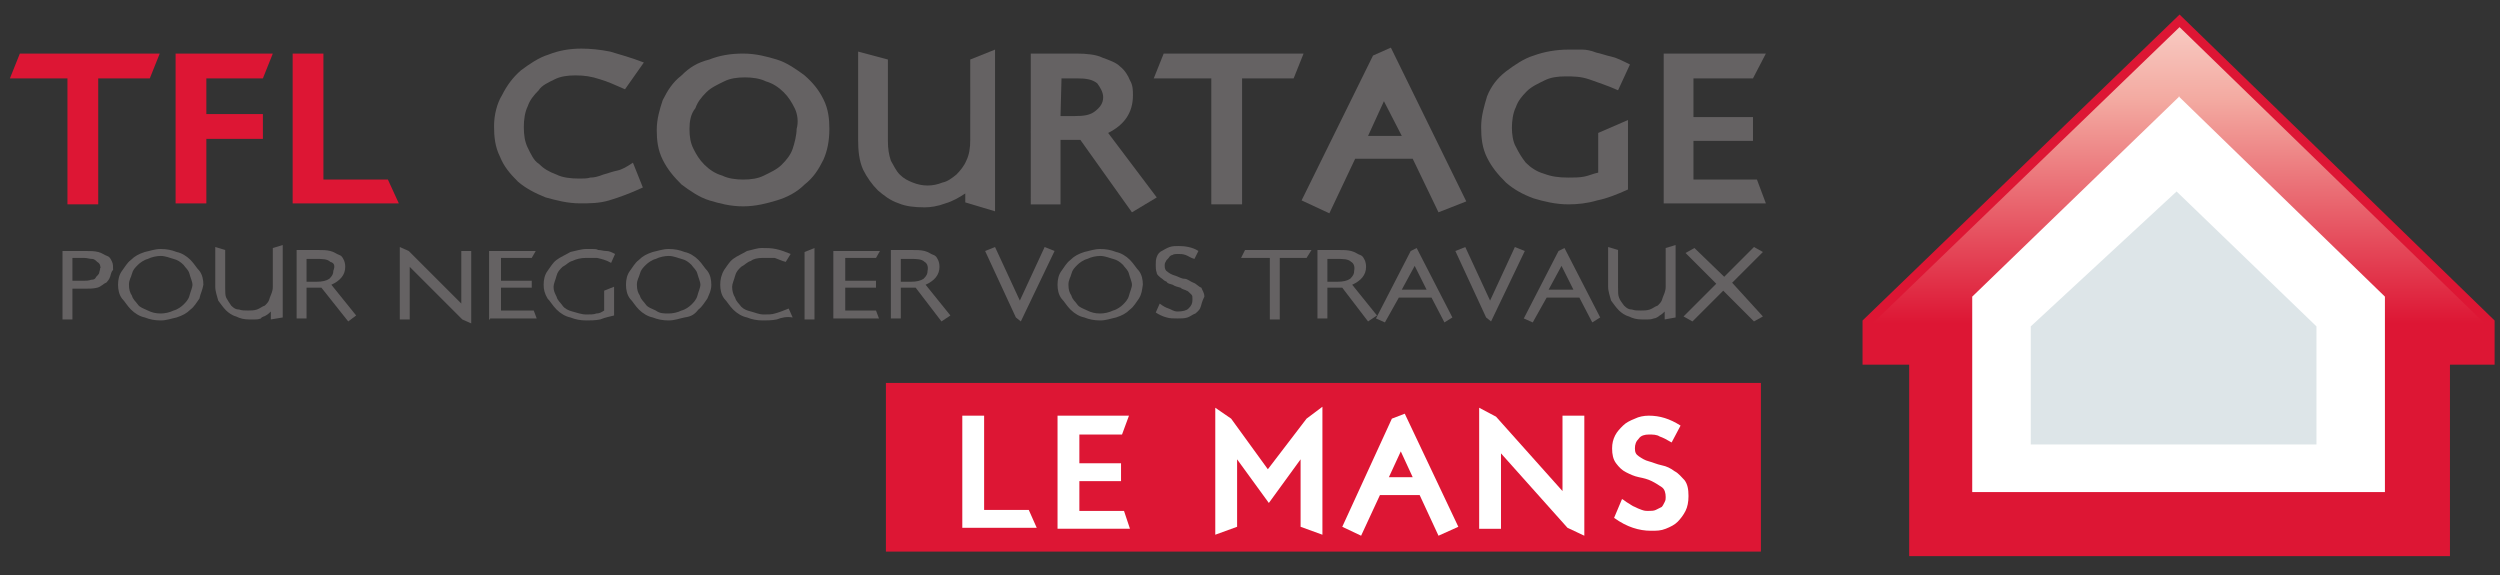 <?xml version="1.0" encoding="utf-8"?>
<!-- Generator: Adobe Illustrator 26.3.1, SVG Export Plug-In . SVG Version: 6.00 Build 0)  -->
<svg version="1.1" id="Calque_1" xmlns="http://www.w3.org/2000/svg" xmlns:xlink="http://www.w3.org/1999/xlink" x="0px" y="0px"
	 viewBox="0 0 252 58" style="enable-background:new 0 0 252 58;" xml:space="preserve">
<rect x="0" y="0" width="252" height="58" fill="#333333" stroke="none"/>
<style type="text/css">
	.st0{fill:url(#SVGID_1_);}
	.st1{fill:none;stroke:#DD1634;stroke-width:0.911;stroke-miterlimit:10;}
	.st2{fill:#FFFFFF;}
	.st3{fill:#DDE5E8;}
	.st4{fill:#DD1634;}
	.st5{fill:#656263;}
</style>
<linearGradient id="SVGID_1_" gradientUnits="userSpaceOnUse" x1="-1202.41" y1="1662.164" x2="-1201.67" y2="1662.164" gradientTransform="matrix(-3.118650e-06 72.374 71.292 3.165960e-06 -118279.547 87024.922)">
	<stop  offset="0" style="stop-color:#F8CCC4"/>
	<stop  offset="0.147" style="stop-color:#F3AAA1"/>
	<stop  offset="0.567" style="stop-color:#DD1634"/>
	<stop  offset="1" style="stop-color:#DD1634"/>
</linearGradient>
<polygon class="st0" points="219.7,2.1 251,32.5 251,36.3 246.5,36.3 246.5,55.6 192.9,55.6 192.9,36.3 188.2,36.3 188.2,32.5 "/>
<polygon class="st1" points="219.7,2.1 251,32.5 251,36.3 246.5,36.3 246.5,55.6 192.9,55.6 192.9,36.3 188.2,36.3 188.2,32.5 "/>
<polygon class="st2" points="219.8,49.6 240.4,49.6 240.4,29.9 219.6,9.7 219.7,9.7 198.8,29.9 198.8,49.6 219.6,49.6 "/>
<polygon class="st3" points="204.7,44.8 204.7,32.9 219.4,19.3 233.5,32.9 233.5,44.8 "/>
<g>
	<g>
		<path class="st4" d="M15.1,7.9H9.9v12.7H6.8V7.9H1l1-2.5h14.1L15.1,7.9z"/>
		<path class="st4" d="M26.5,7.9h-5.7v3.6h5.7V14h-5.7v6.5h-3.1V5.4h9.8L26.5,7.9z"/>
		<path class="st4" d="M32.7,18.1h6.4l1.1,2.4H29.5V5.4h3.1V18.1z"/>
	</g>
	<g>
		<path class="st5" d="M63,9c-0.9-0.4-1.8-0.8-2.5-1c-0.9-0.3-1.6-0.4-2.5-0.4c-0.8,0-1.5,0.1-2.1,0.4c-0.6,0.3-1.3,0.6-1.6,1.1
			c-0.5,0.5-0.9,1-1.1,1.6c-0.3,0.6-0.4,1.4-0.4,2.1c0,0.8,0.1,1.5,0.4,2.1c0.3,0.6,0.6,1.3,1.1,1.6c0.5,0.5,1,0.8,1.8,1.1
			c0.6,0.3,1.4,0.4,2.3,0.4c0.4,0,0.8,0,1.1-0.1c0.4,0,0.8-0.1,1.3-0.3c0.4-0.1,0.9-0.3,1.4-0.4c0.5-0.1,1-0.4,1.6-0.8l1,2.5
			c-1.3,0.6-2.4,1-3.4,1.3c-1,0.3-2,0.3-2.9,0.3c-1.3,0-2.4-0.3-3.5-0.6c-1-0.4-2-0.9-2.8-1.6c-0.8-0.8-1.4-1.5-1.8-2.5
			c-0.5-1-0.6-2-0.6-3.1s0.3-2.3,0.8-3.1c0.5-1,1.1-1.8,1.9-2.5c0.8-0.6,1.8-1.3,2.8-1.6c1-0.4,2.1-0.6,3.3-0.6
			c0.9,0,1.9,0.1,2.9,0.3c1,0.3,2.1,0.6,3.4,1.1L63,9z"/>
		<path class="st5" d="M83,16.1c-0.5,1-1,1.8-1.9,2.5c-0.8,0.8-1.8,1.3-2.8,1.6s-2.1,0.6-3.4,0.6s-2.4-0.3-3.4-0.6s-2-1-2.8-1.6
			c-0.8-0.8-1.4-1.5-1.9-2.5c-0.5-1-0.6-2-0.6-3c0-1.1,0.3-2.1,0.6-3c0.5-1,1-1.8,1.9-2.5c0.8-0.8,1.6-1.3,2.8-1.6
			c1-0.4,2.1-0.6,3.4-0.6s2.4,0.3,3.4,0.6s2,1,2.8,1.6C81.9,8.3,82.5,9,83,10s0.6,2,0.6,3C83.6,14.2,83.4,15.2,83,16.1z M80.1,10.9
			c-0.3-0.6-0.6-1.1-1.1-1.6c-0.5-0.5-1.1-0.9-1.8-1.1c-0.6-0.3-1.4-0.4-2.1-0.4c-0.8,0-1.5,0.1-2.1,0.4c-0.6,0.3-1.3,0.6-1.8,1.1
			s-0.9,1-1.1,1.6c-0.5,0.6-0.6,1.4-0.6,2.1c0,0.8,0.1,1.4,0.4,2s0.6,1.1,1.1,1.6c0.5,0.5,1.1,0.9,1.8,1.1c0.6,0.3,1.4,0.4,2.1,0.4
			c0.8,0,1.5-0.1,2.1-0.4c0.6-0.3,1.3-0.6,1.8-1.1s0.9-1,1.1-1.6s0.4-1.4,0.4-2C80.5,12.3,80.4,11.5,80.1,10.9z"/>
		<path class="st5" d="M100.3,5v16.3l-3-0.9v-0.9c-0.6,0.4-1.3,0.8-2,1c-0.8,0.3-1.5,0.4-2.1,0.4c-1,0-1.9-0.1-2.6-0.4
			c-0.9-0.3-1.5-0.8-2.1-1.3c-0.6-0.6-1.1-1.3-1.5-2.1c-0.4-0.9-0.5-1.9-0.5-3V5.2l3,0.8v8.2c0,0.8,0.1,1.4,0.3,2
			c0.3,0.5,0.5,1,0.9,1.4c0.4,0.4,0.8,0.6,1.3,0.8s1,0.3,1.5,0.3c0.5,0,1-0.1,1.5-0.3c0.5-0.1,0.9-0.4,1.4-0.8
			c0.4-0.4,0.8-0.9,1-1.4c0.3-0.6,0.4-1.3,0.4-2.1V6L100.3,5z"/>
		<path class="st5" d="M108.5,5.4c1,0,2,0.1,2.6,0.4c0.8,0.3,1.4,0.5,1.8,0.9c0.5,0.4,0.8,0.9,1,1.4c0.3,0.5,0.3,1,0.3,1.5
			c0,1.8-0.9,3-2.5,3.8l4.9,6.5l-2.5,1.5l-5.2-7.3h-2v6.5h-3V5.4H108.5z M106.9,11.7h1.4c1,0,1.6-0.1,2.1-0.5
			c0.5-0.4,0.8-0.8,0.8-1.4c0-0.5-0.3-1-0.6-1.4c-0.5-0.4-1.1-0.5-2.1-0.5H107L106.9,11.7L106.9,11.7z"/>
		<path class="st5" d="M130.4,7.9h-5.2v12.7h-3.1V7.9h-5.8l1-2.5h14.1L130.4,7.9z"/>
		<path class="st5" d="M147.8,20.3l-2.8,1.1l-2.6-5.4h-5.8l-2.6,5.5l-2.8-1.3l7.2-14.6l1.8-0.8L147.8,20.3z M139.5,10.2l-1.6,3.5
			h3.4L139.5,10.2z"/>
		<path class="st5" d="M163.1,9.1C162,8.6,161,8.3,160.2,8c-0.9-0.3-1.6-0.3-2.4-0.3c-0.8,0-1.5,0.1-2.1,0.4
			c-0.6,0.3-1.3,0.6-1.8,1.1c-0.5,0.5-0.9,1-1.1,1.6c-0.3,0.6-0.4,1.4-0.4,2.1c0,0.6,0.1,1.4,0.4,1.9c0.3,0.6,0.6,1.1,1,1.6
			c0.5,0.5,1.1,0.9,1.8,1.1c0.8,0.3,1.5,0.4,2.5,0.4c0.6,0,1.1,0,1.6-0.1c0.5-0.1,0.9-0.3,1.4-0.4v-4l3-1.3v7
			c-1.1,0.5-2.1,0.9-3.1,1.1c-1,0.3-2,0.4-2.9,0.4c-1.3,0-2.5-0.3-3.5-0.6c-1.1-0.4-2-0.9-2.8-1.6c-0.8-0.8-1.4-1.5-1.9-2.5
			c-0.5-1-0.6-2-0.6-3.1s0.3-2.1,0.6-3.1c0.4-1,1-1.8,1.9-2.5c0.8-0.6,1.8-1.3,2.8-1.6c1.1-0.4,2.3-0.6,3.5-0.6c0.5,0,0.9,0,1.4,0
			c0.4,0,0.9,0.1,1.4,0.3c0.5,0.1,1,0.3,1.5,0.4c0.5,0.1,1.1,0.4,1.9,0.8L163.1,9.1z"/>
		<path class="st5" d="M176.7,7.9h-6v3.9h6v2.4h-6v3.9h6.4l0.9,2.4h-10.3V5.4h10.3L176.7,7.9z"/>
	</g>
	<g>
		<path class="st5" d="M11.1,27.9c-0.1,0.3-0.3,0.5-0.4,0.6c-0.3,0.1-0.5,0.4-0.9,0.5c-0.4,0.1-0.8,0.1-1.3,0.1H7.3v3.1h-1v-6.9h2.3
			c0.5,0,0.9,0,1.3,0.1c0.4,0.1,0.6,0.3,0.9,0.4c0.3,0.1,0.4,0.4,0.5,0.6s0.1,0.5,0.1,0.8C11.2,27.4,11.2,27.6,11.1,27.9z
			 M10.1,26.8c0-0.1-0.1-0.3-0.3-0.4c-0.1-0.1-0.3-0.3-0.5-0.3C9,26.1,8.8,26,8.5,26H7.3v2.3h1.1c0.3,0,0.5,0,0.8-0.1
			c0.3,0,0.4-0.1,0.5-0.3c0.1-0.1,0.3-0.3,0.3-0.4c0-0.1,0.1-0.3,0.1-0.5C10.2,27,10.1,26.9,10.1,26.8z"/>
		<path class="st5" d="M20.1,30.1c-0.3,0.4-0.5,0.8-0.9,1.1c-0.4,0.4-0.8,0.6-1.4,0.8c-0.5,0.1-1,0.3-1.6,0.3
			c-0.6,0-1.1-0.1-1.6-0.3c-0.5-0.1-1-0.4-1.4-0.8s-0.6-0.8-0.9-1.1c-0.3-0.4-0.4-0.9-0.4-1.4c0-0.5,0.1-1,0.4-1.4
			c0.3-0.4,0.5-0.8,0.9-1.1c0.4-0.4,0.8-0.6,1.4-0.8c0.5-0.1,1-0.3,1.6-0.3c0.6,0,1.1,0.1,1.6,0.3c0.5,0.1,1,0.4,1.4,0.8
			c0.4,0.4,0.6,0.8,0.9,1.1c0.3,0.4,0.4,0.9,0.4,1.4C20.4,29.3,20.2,29.6,20.1,30.1z M19.1,27.6c-0.1-0.4-0.4-0.6-0.6-0.9
			c-0.3-0.3-0.6-0.5-1-0.6c-0.4-0.1-0.8-0.3-1.3-0.3c-0.4,0-0.9,0.1-1.3,0.3c-0.4,0.1-0.8,0.4-1,0.6c-0.3,0.3-0.5,0.5-0.6,0.9
			c-0.1,0.4-0.3,0.6-0.3,1.1c0,0.5,0.1,0.8,0.3,1.1c0.1,0.4,0.4,0.6,0.6,0.9s0.6,0.4,1,0.6s0.8,0.3,1.3,0.3c0.4,0,0.9-0.1,1.3-0.3
			c0.4-0.1,0.8-0.4,1-0.6s0.5-0.5,0.6-0.9c0.1-0.4,0.3-0.8,0.3-1.1S19.2,28,19.1,27.6z"/>
		<path class="st5" d="M27.3,32.2v-0.8c-0.1,0.1-0.3,0.3-0.5,0.4c-0.1,0.1-0.4,0.1-0.5,0.3c-0.3,0.1-0.4,0.1-0.6,0.1
			c-0.3,0-0.4,0-0.6,0c-0.5,0-0.9-0.1-1.3-0.3c-0.4-0.1-0.8-0.4-1-0.6c-0.3-0.3-0.5-0.6-0.8-1c-0.1-0.4-0.3-0.9-0.3-1.4v-4l1,0.3
			v3.8c0,0.4,0,0.8,0.1,1s0.3,0.5,0.5,0.8c0.3,0.3,0.5,0.4,0.8,0.4c0.3,0.1,0.5,0.1,0.9,0.1c0.3,0,0.6,0,0.9-0.1
			c0.3-0.1,0.5-0.3,0.8-0.4c0.3-0.3,0.4-0.4,0.5-0.8c0.1-0.3,0.3-0.6,0.3-1.1V25l1-0.3V32L27.3,32.2z"/>
		<path class="st5" d="M35.1,32.4L32.4,29h-1.5v3.1h-1v-6.9h2.1c0.5,0,0.9,0,1.3,0.1s0.6,0.3,0.9,0.4c0.3,0.1,0.4,0.4,0.5,0.6
			c0.1,0.3,0.1,0.5,0.1,0.6c0,0.8-0.5,1.4-1.4,1.8l2.5,3.1L35.1,32.4z M33.3,26.4c-0.3-0.3-0.8-0.3-1.4-0.3h-1v2.3h1
			c0.6,0,1-0.1,1.3-0.3c0.3-0.3,0.4-0.5,0.4-0.8C33.8,26.8,33.7,26.5,33.3,26.4z"/>
		<path class="st5" d="M46.6,32.2l-5.3-5.3v5.3h-1v-7.3l0.9,0.4l5.3,5.3v-5.3h1v7.3L46.6,32.2z"/>
		<path class="st5" d="M49.3,32.2v-6.9h4.7L53.6,26h-3.1v2.3h3.1V29h-3.1v2.3h3.3l0.3,0.8h-4.7V32.2z"/>
		<path class="st5" d="M60.5,32.2c-0.5,0.1-1,0.1-1.4,0.1c-0.6,0-1.1-0.1-1.6-0.3c-0.5-0.1-1-0.4-1.4-0.8s-0.6-0.8-0.9-1.1
			c-0.3-0.5-0.4-0.9-0.4-1.4c0-0.5,0.1-1,0.4-1.4c0.3-0.4,0.5-0.8,0.9-1.1c0.4-0.3,0.9-0.5,1.4-0.8c0.5-0.1,1.1-0.3,1.6-0.3
			c0.3,0,0.5,0,0.6,0c0.3,0,0.4,0,0.6,0.1c0.3,0,0.5,0.1,0.8,0.1c0.3,0,0.5,0.1,0.9,0.3l-0.4,0.9c-0.5-0.3-1-0.4-1.4-0.5
			C59.9,26,59.5,26,59,26c-0.4,0-0.9,0.1-1.3,0.3c-0.4,0.1-0.6,0.4-1,0.6c-0.3,0.3-0.5,0.5-0.6,0.9c-0.1,0.4-0.3,0.8-0.3,1.1
			c0,0.4,0.1,0.6,0.3,1c0.1,0.4,0.4,0.6,0.6,0.9s0.6,0.5,1,0.6c0.4,0.1,0.9,0.3,1.4,0.3c0.4,0,0.8,0,1-0.1c0.3,0,0.5-0.1,0.8-0.3v-2
			l1-0.4v2.9C61.5,31.9,61,32,60.5,32.2z"/>
		<path class="st5" d="M71.3,30.1c-0.3,0.4-0.5,0.8-0.9,1.1C70,31.7,69.7,31.9,69,32c-0.5,0.1-1,0.3-1.6,0.3c-0.6,0-1.1-0.1-1.6-0.3
			c-0.5-0.1-1-0.4-1.4-0.8c-0.4-0.4-0.6-0.8-0.9-1.1c-0.3-0.4-0.4-0.9-0.4-1.4c0-0.5,0.1-1,0.4-1.4c0.3-0.4,0.5-0.8,0.9-1.1
			c0.4-0.4,0.8-0.6,1.4-0.8c0.5-0.1,1-0.3,1.6-0.3c0.6,0,1.1,0.1,1.6,0.3c0.5,0.1,1,0.4,1.4,0.8c0.4,0.4,0.6,0.8,0.9,1.1
			c0.3,0.4,0.4,0.9,0.4,1.4C71.7,29.3,71.5,29.6,71.3,30.1z M70.3,27.6c-0.1-0.4-0.4-0.6-0.6-0.9c-0.3-0.3-0.6-0.5-1-0.6
			c-0.4-0.1-0.8-0.3-1.3-0.3c-0.4,0-0.9,0.1-1.3,0.3c-0.4,0.1-0.8,0.4-1,0.6c-0.3,0.3-0.5,0.5-0.6,0.9c-0.1,0.4-0.3,0.6-0.3,1.1
			c0,0.5,0.1,0.8,0.3,1.1c0.1,0.4,0.4,0.6,0.6,0.9s0.6,0.4,1,0.6c0.4,0.3,0.8,0.3,1.3,0.3c0.4,0,0.9-0.1,1.3-0.3
			c0.4-0.1,0.8-0.4,1-0.6s0.5-0.5,0.6-0.9c0.1-0.4,0.3-0.8,0.3-1.1S70.4,28,70.3,27.6z"/>
		<path class="st5" d="M78.3,32.2c-0.5,0.1-1,0.1-1.4,0.1c-0.6,0-1.1-0.1-1.6-0.3c-0.5-0.1-1-0.4-1.4-0.8c-0.4-0.4-0.6-0.8-0.9-1.1
			c-0.3-0.4-0.4-0.9-0.4-1.4c0-0.5,0.1-1,0.4-1.5c0.3-0.4,0.5-0.8,0.9-1.1c0.4-0.3,0.9-0.5,1.4-0.8c0.5-0.1,1-0.3,1.5-0.3
			s0.9,0,1.4,0.1c0.5,0.1,1,0.3,1.5,0.5l-0.5,0.8c-0.4-0.1-0.8-0.3-1.1-0.4C77.7,26,77.2,26,76.8,26s-0.9,0.1-1.1,0.3
			c-0.4,0.1-0.6,0.4-1,0.6c-0.3,0.3-0.5,0.5-0.6,0.9c-0.1,0.4-0.3,0.8-0.3,1.1c0,0.4,0.1,0.8,0.3,1.1c0.1,0.4,0.4,0.6,0.6,0.9
			c0.3,0.3,0.6,0.4,1,0.5c0.4,0.1,0.8,0.3,1.3,0.3c0.4,0,0.8,0,1.1-0.1c0.4-0.1,0.9-0.3,1.4-0.5l0.4,0.9
			C79.3,31.9,78.8,32,78.3,32.2z"/>
		<path class="st5" d="M81.1,32.2v-6.8l1-0.4v7.2H81.1z"/>
		<path class="st5" d="M84,32.2v-6.9h4.7L88.3,26h-3.1v2.3h3.1V29h-3.1v2.3h3.1l0.3,0.8H84V32.2z"/>
		<path class="st5" d="M94.9,32.4L92.3,29h-1.5v3.1h-1v-6.9h2.1c0.5,0,0.9,0,1.3,0.1s0.6,0.3,0.9,0.4c0.3,0.1,0.4,0.4,0.5,0.6
			c0.1,0.3,0.1,0.5,0.1,0.6c0,0.8-0.5,1.4-1.4,1.8l2.5,3.1L94.9,32.4z M93.2,26.4c-0.3-0.3-0.8-0.3-1.4-0.3h-1v2.3h1
			c0.6,0,1-0.1,1.3-0.3c0.3-0.3,0.4-0.5,0.4-0.8C93.6,26.8,93.4,26.5,93.2,26.4z"/>
		<path class="st5" d="M102.9,32.4l-0.5-0.4l-3.1-6.7l1-0.4l2.5,5.4l2.5-5.4l1,0.4L102.9,32.4z"/>
		<path class="st5" d="M114.8,30.1c-0.3,0.4-0.5,0.8-0.9,1.1c-0.4,0.4-0.8,0.6-1.4,0.8c-0.5,0.1-1,0.3-1.6,0.3
			c-0.6,0-1.1-0.1-1.6-0.3c-0.5-0.1-1-0.4-1.4-0.8c-0.4-0.4-0.6-0.8-0.9-1.1c-0.3-0.4-0.4-0.9-0.4-1.4c0-0.5,0.1-1,0.4-1.4
			c0.3-0.4,0.5-0.8,0.9-1.1c0.4-0.4,0.8-0.6,1.4-0.8c0.5-0.1,1-0.3,1.6-0.3c0.6,0,1.1,0.1,1.6,0.3c0.5,0.1,1,0.4,1.4,0.8
			c0.4,0.4,0.6,0.8,0.9,1.1c0.3,0.4,0.4,0.9,0.4,1.4C115.1,29.3,115.1,29.6,114.8,30.1z M113.8,27.6c-0.1-0.4-0.4-0.6-0.6-0.9
			c-0.3-0.3-0.6-0.5-1-0.6c-0.4-0.1-0.8-0.3-1.3-0.3c-0.4,0-0.9,0.1-1.3,0.3c-0.4,0.1-0.8,0.4-1,0.6c-0.3,0.3-0.5,0.5-0.6,0.9
			c-0.1,0.4-0.3,0.6-0.3,1.1c0,0.5,0.1,0.8,0.3,1.1c0.1,0.4,0.4,0.6,0.6,0.9s0.6,0.4,1,0.6s0.8,0.3,1.3,0.3c0.4,0,0.9-0.1,1.3-0.3
			c0.4-0.1,0.8-0.4,1-0.6s0.5-0.5,0.6-0.9c0.1-0.4,0.3-0.8,0.3-1.1S113.9,28,113.8,27.6z"/>
		<path class="st5" d="M121,31c-0.1,0.3-0.4,0.5-0.5,0.6c-0.3,0.1-0.5,0.3-0.8,0.4c-0.3,0.1-0.6,0.1-1,0.1s-0.8,0-1.1-0.1
			c-0.4-0.1-0.8-0.3-1.1-0.5l0.4-0.9c0.4,0.3,0.6,0.4,0.9,0.5c0.3,0.1,0.5,0.3,0.9,0.3c0.5,0,0.9-0.1,1.1-0.3
			c0.3-0.3,0.4-0.5,0.4-0.9c0-0.3,0-0.4-0.1-0.5c-0.3-0.3-0.4-0.4-0.5-0.4c-0.1-0.1-0.4-0.1-0.6-0.3c-0.3-0.1-0.5-0.1-0.8-0.3
			c-0.3-0.1-0.5-0.1-0.6-0.3c-0.3-0.1-0.4-0.3-0.6-0.4c-0.1-0.1-0.4-0.3-0.4-0.5c-0.1-0.3-0.1-0.5-0.1-0.8c0-0.3,0-0.5,0.1-0.8
			c0.1-0.3,0.3-0.5,0.5-0.6s0.5-0.3,0.8-0.4c0.3-0.1,0.6-0.1,0.9-0.1c0.6,0,1.4,0.1,2,0.5l-0.4,0.8c-0.4-0.1-0.6-0.3-0.9-0.4
			c-0.3-0.1-0.5-0.1-0.8-0.1c-0.1,0-0.4,0-0.5,0.1c-0.1,0-0.3,0.1-0.4,0.3c-0.1,0.1-0.3,0.3-0.3,0.4c-0.1,0.1-0.1,0.3-0.1,0.4
			c0,0.3,0.1,0.5,0.3,0.6c0.1,0.1,0.4,0.3,0.8,0.4c0.3,0.1,0.6,0.3,0.9,0.3c0.3,0,0.6,0.3,0.9,0.4c0.3,0.1,0.5,0.4,0.8,0.5
			c0.1,0.3,0.3,0.5,0.3,0.9C121.1,30.5,121.1,30.8,121,31z"/>
		<path class="st5" d="M131.7,26H129v6.2h-1V26h-2.9l0.4-0.8h6.7L131.7,26z"/>
		<path class="st5" d="M137.9,32.4l-2.6-3.4h-1.5v3.1h-1v-6.9h2.1c0.5,0,0.9,0,1.3,0.1c0.4,0.1,0.6,0.3,0.9,0.4
			c0.3,0.1,0.4,0.4,0.5,0.6c0.1,0.3,0.1,0.5,0.1,0.6c0,0.8-0.5,1.4-1.4,1.8l2.5,3.1L137.9,32.4z M136.2,26.4
			c-0.3-0.3-0.8-0.3-1.4-0.3h-1v2.3h1c0.6,0,1-0.1,1.3-0.3c0.3-0.3,0.4-0.5,0.4-0.8C136.6,26.8,136.4,26.5,136.2,26.4z"/>
		<path class="st5" d="M145.6,32.5l-1.3-2.5h-3.3l-1.4,2.5l-0.9-0.4l3.5-6.8l0.6-0.3l3.6,7L145.6,32.5z M142.6,26.8l-1.3,2.4h2.5
			L142.6,26.8z"/>
		<path class="st5" d="M150.3,32.4l-0.5-0.4l-3.1-6.7l1-0.4l2.5,5.4l2.5-5.4l1,0.4L150.3,32.4z"/>
		<path class="st5" d="M160.5,32.5l-1.3-2.5h-3.3l-1.4,2.5l-0.9-0.4l3.5-6.8l0.6-0.3l3.6,7L160.5,32.5z M157.4,26.8l-1.3,2.4h2.5
			L157.4,26.8z"/>
		<path class="st5" d="M167.8,32.2v-0.8c-0.1,0.1-0.3,0.3-0.5,0.4c-0.1,0.1-0.4,0.3-0.6,0.3c-0.3,0.1-0.4,0.1-0.6,0.1
			c-0.3,0-0.4,0-0.6,0c-0.5,0-0.9-0.1-1.3-0.3c-0.4-0.1-0.8-0.4-1-0.6c-0.3-0.3-0.5-0.6-0.8-1c-0.1-0.4-0.3-0.9-0.3-1.4v-4l1,0.3
			v3.8c0,0.4,0,0.8,0.1,1c0.1,0.3,0.3,0.5,0.5,0.8c0.3,0.3,0.5,0.4,0.8,0.4c0.3,0.1,0.5,0.1,0.9,0.1c0.3,0,0.6,0,0.9-0.1
			c0.3-0.1,0.5-0.3,0.8-0.4c0.3-0.3,0.4-0.4,0.5-0.8c0.1-0.3,0.3-0.6,0.3-1.1V25l1-0.3V32L167.8,32.2z"/>
		<path class="st5" d="M176.8,32.4l-3.1-3.1l-3.1,3.1l-0.9-0.5l3.3-3.3l-3.1-3.1l0.9-0.5l3,2.9l3-3l0.9,0.5l-3.1,3.1l3.1,3.4
			L176.8,32.4z"/>
	</g>
</g>
<rect x="89.3" y="38.6" class="st4" width="88.2" height="17"/>
<g>
	<path class="st2" d="M99.2,51.4h4.5l0.8,1.8h-7.5V41.9h2.2V51.4z"/>
	<path class="st2" d="M113.1,43.8h-4.3v2.9h4.2v1.8h-4.2v3h4.5l0.6,1.8h-7.3V41.9h7.2L113.1,43.8z"/>
	<path class="st2" d="M131.7,42.2l1.6-1.2v12.9l-2.2-0.8v-6.8h0l-3.2,4.4l-3.2-4.4h0v6.8l-2.2,0.8V41.1l1.6,1.1l3.7,5.1L131.7,42.2z
		"/>
	<path class="st2" d="M147,53.1l-2,0.9l-1.9-4.1h-4l-1.9,4.1l-1.9-0.9l5-10.9l1.3-0.5L147,53.1z M141.2,45.5l-1.2,2.6h2.4
		L141.2,45.5z"/>
	<path class="st2" d="M159.7,54l-1.7-0.8l-6.7-7.5v7.6h-2.2V41.1l1.7,0.9l6.7,7.5v-7.6h2.2V54z"/>
	<path class="st2" d="M168.5,44.6c-0.5-0.3-0.9-0.5-1.2-0.6c-0.3-0.2-0.7-0.2-1.1-0.2c-0.4,0-0.8,0.1-1,0.4c-0.3,0.3-0.4,0.6-0.4,1
		c0,0.4,0.1,0.6,0.4,0.8c0.3,0.2,0.6,0.4,1,0.5c0.4,0.1,0.8,0.3,1.3,0.4c0.5,0.1,0.9,0.3,1.3,0.6c0.4,0.2,0.7,0.6,1,0.9
		c0.3,0.4,0.4,0.9,0.4,1.6c0,0.6-0.1,1.1-0.3,1.5c-0.2,0.4-0.5,0.8-0.8,1.1c-0.3,0.3-0.7,0.5-1.2,0.7c-0.5,0.2-0.9,0.2-1.5,0.2
		c-0.6,0-1.2-0.1-1.8-0.3c-0.6-0.2-1.2-0.5-1.9-1l0.8-1.9c0.2,0.1,0.4,0.3,0.6,0.4c0.2,0.1,0.4,0.3,0.7,0.4c0.2,0.1,0.4,0.2,0.7,0.3
		s0.4,0.1,0.6,0.1c0.3,0,0.6,0,0.8-0.1c0.2-0.1,0.4-0.2,0.6-0.3c0.1-0.1,0.2-0.3,0.3-0.5c0.1-0.2,0.1-0.3,0.1-0.5
		c0-0.4-0.1-0.8-0.4-1c-0.3-0.2-0.6-0.4-1-0.6c-0.4-0.2-0.8-0.3-1.3-0.4s-0.9-0.3-1.3-0.5s-0.7-0.5-1-0.9c-0.3-0.4-0.4-0.9-0.4-1.5
		c0-0.5,0.1-0.9,0.3-1.3c0.2-0.4,0.5-0.7,0.8-1c0.3-0.3,0.7-0.5,1.2-0.7c0.4-0.2,0.9-0.3,1.4-0.3c1.1,0,2.1,0.3,3.2,1L168.5,44.6z"
		/>
</g>
</svg>
